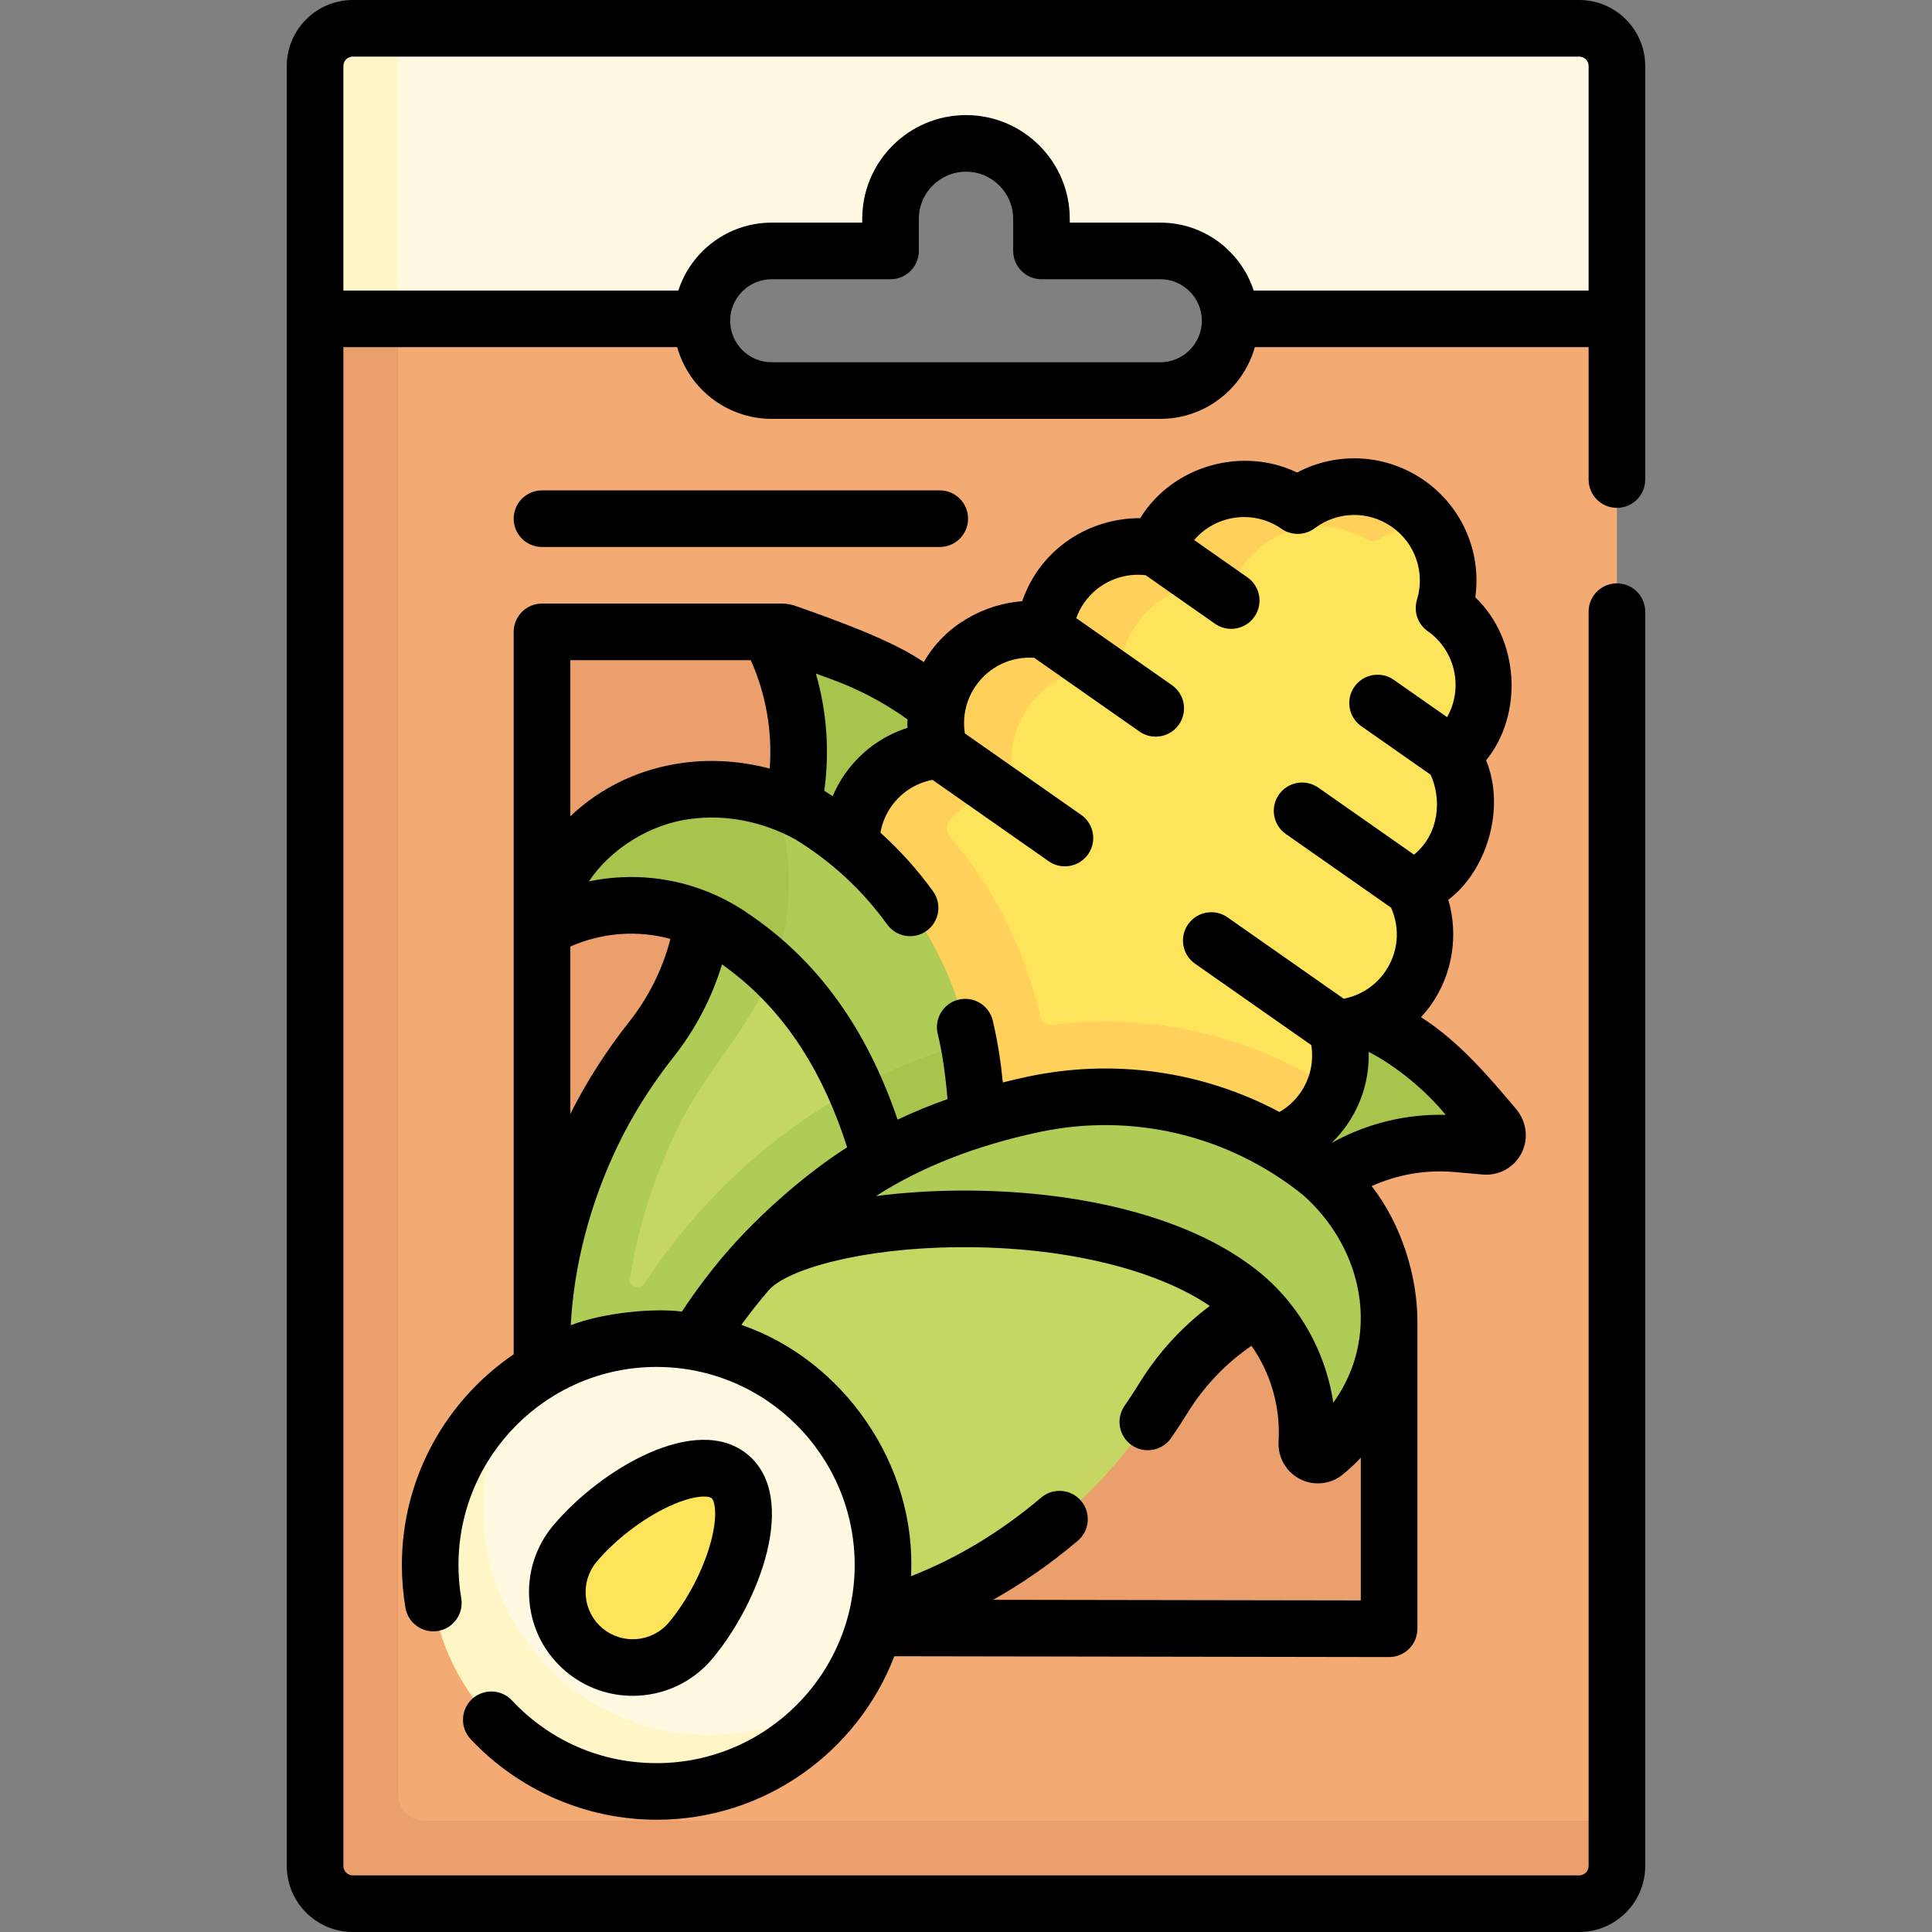<svg id="Capa_1" enable-background="new 0 0 512 512" height="512" viewBox="0 0 512 512" width="512" xmlns="http://www.w3.org/2000/svg"><rect x="0" y="0" width="512" height="512" fill="#808080" stroke="none"/><g><g><path d="m428.5 84.5v398l-4.138 6.415c0 5.52-4.48 10-10 10l-313.277-.511c-5.52 0-10-4.48-10-10l-7.585-403.904 57.585-17.755 44.925 17.755c-.01.08-.01.17-.01.25-.07 5.21 2.02 9.94 5.42 13.33 3.34 3.35 7.97 5.42 13.08 5.42h102.53c10.2 0 18.84-8.05 18.97-18.25 0-.25 0-.51-.01-.75l50.329-12.309z" fill="#f4aa73"/><path d="m428.5 17.5v67h-102.51c-.13-4.91-2.18-9.36-5.41-12.58-3.34-3.35-7.97-5.42-13.08-5.42h-29.5c-1.1 0-2-.9-2-2v-6.5c0-11.05-8.95-20-20-20-11.88.13-19.92 10.08-20 20v6.5c0 1.1-.9 2-2 2h-29.03c-10.12 0-18.7 7.92-18.96 18h-102.51l6-61.5c0-5.52 4.48-10 10-10l6-5.5h313c5.52 0 10 4.48 10 10z" fill="#fff9e2"/><path d="m428.5 482.5v12c0 5.52-4.48 10-10 10h-325c-5.52 0-10-4.48-10-10v-410l11-10.606 11 10.606v391c0 3.87 3.13 7 7 7z" fill="#ea9f6c"/><path d="m368.123 350v77.632c0 2.212-1.795 4.004-4.007 4l-220.485-.362v-259.813c0-2.209 1.791-4 4-4h59.736z" fill="#ea9f6c"/><g fill="#a7c44d"><path d="m279.375 301.248c5.347-18.469 5.233-37.762 2.812-55.07-4.684-33.489-27.49-61.648-59.266-73.213l-14.734-5.363c-1.935-.704-3.756 1.283-2.885 3.149l.093.199c10.541 22.605 7.725 49.366-7.802 68.886-6.103 7.672-11.675 16.246-16.197 25.75-24.025 50.488-12.692 103.116 14.364 112.964 5.925 2.156 12.518 2.237 19.367.484 24.429-6.254 52.105-35.84 64.248-77.786z"/><path d="m247.58 278.985c15.89-11.606 26.531-11.113 43.969-14.708 23.237-4.79 50.167-4.909 72.131 5.713 11.902 5.174 23.21 18.144 32.512 28.851 1.769 2.037.158 5.188-2.529 4.953l-7.664-.671c-20.385-1.783-39.742 8.733-49.74 26.587-5.671 10.128-12.771 20.121-21.657 29.147-39.226 39.844-92.556 47.194-111.064 25.138s-1.108-72.031 44.042-105.01z"/></g><path d="m206.442 259.911 20.212-28.865c-2.179-7.085-.192-13.079 4.389-19.621 3.9-5.57 10.671-8.033 16.868-9.176 1.62-.299 2.691-1.828 2.418-3.453-1.046-6.214.25-12.825 4.15-18.395 5.087-7.265 13.353-10.98 21.609-10.589 1.478.07 2.834-.867 3.142-2.314.674-3.168 1.979-6.255 3.954-9.075 5.404-7.718 14.395-11.427 23.143-10.458 1.289.143 2.508-.524 3.087-1.684.539-1.08 1.162-2.133 1.875-3.151 7.509-10.725 21.946-13.715 33.03-7.16.971.574 2.178.556 3.128-.053 8.242-5.282 16.399-6.986 24.915-1.023 2.233 1.564 6.469 4.086 6.469 4.086 4.349 5.828 5.913 13.298 4.331 20.346-.247 1.101.149 2.241 1.021 2.958 9.524 7.824 11.88 21.524 5.479 32.088-.286.473-5.874 2.264-6.704 3.14-.892.941-1.102 2.314-.527 3.477 1.509 3.051 5.843 7.475 6.023 10.852.285 5.354-1.147 10.838-4.461 15.571-.893 1.275-1.887 2.438-2.959 3.492-1.301 1.278-5.228.579-6.736 1.523-1.223.766-1.694 2.325-1.131 3.654 1.203 2.838 4.377 7.689 4.477 10.76.169 5.191-1.277 10.479-4.486 15.062-2.511 3.587-5.799 6.304-9.476 8.091-2.033.988-6.432-.08-8.639.327-1.62.299-2.691 1.828-2.418 3.453.367 2.182 2.69 6.234 2.469 8.452-.222 2.218-.74 4.377-1.574 6.506 0 0-5.572 2.23-6.732 3.887-4.581 6.542-7.805 11.524-15.208 11.899l-20.212 28.865z" fill="#fee45a"/><path d="m373.16 133.48c-8.52-5.96-19.47-5.85-27.71-.56-.95.61-2.16.62-3.13.05-10.617-6.28-24.295-3.808-32.032 5.829 0 0-.61 5.611-1.15 6.691-.58 1.16-1.79 1.83-3.08 1.68-3.385-.371-8.535-2.253-11.77-1.265-5.128 1.565-9.791 4.789-13.108 9.516-.894 1.279-1.652 2.615-2.276 3.987-.751 1.653 1.27 6.017.904 7.749-.31 1.45-1.66 2.38-3.14 2.31-3.053-.144-8.685-2.383-11.577-1.433-4.934 1.62-9.402 4.79-12.611 9.367-2.509 3.583-3.942 7.597-4.365 11.661 0 0 1.862 5.976 2.236 8.195.27 1.62-.8 3.15-2.42 3.45-2.217.273-6.408-.513-8.461.479-10.191 4.928-17.452 17.834-12.82 29.865l-20.21 28.86 104.93 73.47 20.21-28.86c7.4-.38 14.56-4.04 19.14-10.58 1.16-1.66 2.089-3.41 2.799-5.21-18-11.7-39.179-18.05-60.719-18.05-4.617 0-9.242.292-13.832.87-1.529.192-2.975-.769-3.317-2.272-4.007-17.605-12.258-33.86-23.806-47.424-1.173-1.377-1.145-3.421.062-4.768 3.765-4.203 8.729-6.866 14.003-7.836 1.62-.3 2.69-1.83 2.42-3.45-1.05-6.22.25-12.83 4.15-18.4 5.09-7.26 13.35-10.98 21.61-10.59 1.48.07 2.83-.86 3.14-2.31.67-3.17 1.98-6.26 3.95-9.08 5.41-7.71 14.4-11.42 23.15-10.46 1.29.15 2.5-.52 3.08-1.68.54-1.08 1.17-2.13 1.88-3.15 7.51-10.73 21.94-13.72 33.03-7.16.97.57 2.18.56 3.13-.05 4.02-2.58 8.681-3.92 13.381-3.94-1.54-2.072-3.441-3.941-5.671-5.501z" fill="#ffd15b"/><path d="m190.02 231.244c.172 4.224-.071 8.466-.707 12.704-1.688 11.278-6.296 22.147-13.646 31.442-5.992 7.581-11.461 16.039-15.916 25.394-24.022 50.488-15.693 103.113 11.364 112.961 21.322 7.763 51.322-11.371 70.684-46.121 5.204-9.335 9.64-19.806 12.93-31.18 2.172-7.5 3.431-15.136 4.013-22.719-26.248-27.334-36.348-63.418-68.722-82.481z" fill="#c5d762"/><path d="m153.17 227.681c-2.924 4.176-5.225 6.547-6.644 11.173-.545 1.776 1.246 3.356 2.922 2.555 16.578-8.247 39.809-3.508 54.36 8.4 2.384 1.951 1.152 7.211 1.152 7.211 27.58 26.004 34.696 67.524 36.839 110.605 5.204-9.335 9.64-19.806 12.93-31.18 5.374-18.558.981-34.536-1.473-51.913-.228-1.608 3.447-8.192 3.447-8.192-4.973-25.34-20.449-47.175-42.194-60.387-.039-.027-.086-.053-.132-.078-2.99-1.652-6.088-3.001-9.245-4.046 0 0-13.979-.936-21.513.044-12.485 1.616-22.598 4.595-30.449 15.808z" fill="#afcc56"/><path d="m257.51 281.12c-.23-1.61-.5-3.2-.81-4.78-36.311 10.085-65.797 33.341-86.079 63.986-1.184 1.788-3.969.731-3.65-1.39 1.86-12.366 5.678-25.33 11.779-38.156 8.311-18.798 26.793-34.117 29.427-56.027-6.806-3.063-14.34-5.019-21.162-8.303-.322 12.563-5.407 27.858-14.344 38.94-6 7.58-11.46 16.04-15.92 25.39-17.724 37.257-16.198 75.674-3.313 97.213 7.167 11.76 19.614 21.883 39.273 15.607-.005-.002-.01-.004-.014-.006 17.196-5.346 35.7-21.914 49.104-45.974 14.229-23.736 20.784-58.832 15.709-86.5z" fill="#afcc56"/><path d="m254.73 336.44c-3.29 11.38-7.73 21.85-12.93 31.18-1.42-28.43-5-56.19-15.2-79.25 9.15-4.87 19.212-8.891 30.102-12.031.169 1.02.056-.079.808 4.781 2.45 17.38 2.59 36.77-2.78 55.32z" fill="#a7c44d"/><path d="m220.447 320.319c-6.525 5.273-21.09 15.2-21.09 15.2-.438.492-.87.985-1.298 1.479-26.032 30.08-33.752 64.814-19.164 82.195 18.509 22.057 71.835 14.704 111.062-25.137 7.268-7.386 13.345-15.418 18.419-23.641 6.22-10.086 14.858-18.133 24.878-23.577 2.575-1.4 5.215-2.627 7.915-3.675-15.368-10.736-28.708-24.384-49.169-26.163-25.572-2.645-46.851-1.443-71.553 3.319z" fill="#c5d762"/><path d="m359.846 375.506c-2.535 3.62-5.486 6.774-8.742 9.449-1.976 1.623-4.933.069-4.782-2.484.766-12.977-3.749-25.969-13.068-35.632-2.083-2.158-4.4-4.147-6.956-5.937-35.749-25.846-113.723-20.539-128.239-3.903 6.992-8.083 15.314-15.833 24.877-22.814 15.601-11.397 33.865-17.897 51.033-21.534 27.04-5.721 54.857 1.21 75.949 18.118.039.027.079.062.119.098 8.695 7.579 14.565 17.495 16.919 28.031 2.75 12.281.741 25.395-7.11 36.608z" fill="#afcc56"/><path d="m208.31 243.95c-.67 4.44-1.79 8.83-3.35 13.07-3.27-3.08-6.82-5.95-10.69-8.57-2.56-1.79-5.22-3.28-7.96-4.5-12.84-5.71-27.3-5.22-39.6.66-1.68.8-3.47-.78-2.93-2.56 1.42-4.62 3.57-9.11 6.5-13.29 7.85-11.21 19.49-17.58 31.97-19.2 7.53-.98 15.38-.212 22.88 2.268 3.881 10.49 4.8 21.312 3.18 32.122z" fill="#a7c44d"/><path d="m234 414.751c0-33.137-26.863-60-60-60-13.606 0-26.153 4.529-36.219 12.161-11.671 13.354-19.718 29.018-19.718 48.55 0 33.137 22.799 54.985 55.936 54.985 9.875 0 18.358-.582 26.574-4.809 9.267-4.768 23.648-18.047 23.648-18.047 6.184-9.434 9.779-20.717 9.779-32.84z" fill="#fff9e2"/><path d="m224.223 447.592c-10.71 16.36-29.203 27.158-50.223 27.158-33.14 0-60-26.86-60-60 0-19.53 9.332-36.878 23.781-47.838-6.18 9.43-9.781 20.718-9.781 32.838 0 33.14 26.86 60 60 60 13.61 0 26.163-4.518 36.223-12.158z" fill="#fff5c6"/><path d="m183.015 434.78c11.249-13.406 18.852-36.397 10.391-43.498-8.462-7.1-29.784 4.38-41.032 17.786-7.1 8.461-5.996 21.077 2.465 28.177 8.46 7.1 21.075 5.997 28.176-2.465z" fill="#fee45a"/><path d="m105.5 7.5v77h-22v-67c0-5.52 4.48-10 10-10z" fill="#fff5c6"/></g><g><path d="m428.5 134.591c4.143 0 7.5-3.357 7.5-7.5v-109.591c0-9.649-7.851-17.5-17.5-17.5h-325c-9.649 0-17.5 7.851-17.5 17.5v477c0 9.649 7.851 17.5 17.5 17.5h325c9.649 0 17.5-7.851 17.5-17.5v-332.409c0-4.143-3.357-7.5-7.5-7.5s-7.5 3.357-7.5 7.5v332.409c0 1.379-1.121 2.5-2.5 2.5h-325c-1.379 0-2.5-1.121-2.5-2.5v-402.5h88.465c3.065 10.946 13.123 19 25.035 19h103c11.912 0 21.97-8.054 25.035-19h88.465v35.091c0 4.142 3.357 7.5 7.5 7.5zm-121-38.591h-103c-6.065 0-11-4.935-11-11s4.935-11 11-11h31.5c4.143 0 7.5-3.357 7.5-7.5v-8.5c0-6.893 5.607-12.5 12.5-12.5s12.5 5.607 12.5 12.5v8.5c0 4.143 3.357 7.5 7.5 7.5h31.5c6.065 0 11 4.935 11 11s-4.935 11-11 11zm24.735-19c-3.383-10.433-13.189-18-24.735-18h-24v-1c0-15.163-12.337-27.5-27.5-27.5s-27.5 12.337-27.5 27.5v1h-24c-11.546 0-21.353 7.567-24.735 18h-88.765v-59.5c0-1.379 1.121-2.5 2.5-2.5h325c1.379 0 2.5 1.121 2.5 2.5v59.5z"/><path d="m385.345 310.595 7.61.666c4.304.367 8.347-1.873 10.292-5.734s1.277-8.383-1.513-11.684c-7.132-8.439-15.045-17.831-25.157-24.289.967-1.053 1.888-2.159 2.723-3.351 5.685-8.118 7.244-18.43 4.517-27.76 10.134-7.603 15.282-24.172 10.016-36.94 10.002-12.353 8.759-32.143-2.862-43.203 1.665-11.909-3.41-23.89-13.513-30.963-10.102-7.073-23.094-7.742-33.718-2.107-14.114-6.875-32.777-2.155-41.576 12.086-13.381-.04-26.404 7.94-31.275 22.014-9.822.707-20.478 6.206-26.063 16.145-8.273-5.771-23.789-11.308-34.073-14.921-.298-.131-1.946-.597-3.384-.597h-63.736c-4.143 0-7.5 3.357-7.5 7.5v191.448c-17.869 12.156-29.631 32.652-29.631 55.846 0 3.795.318 7.603.945 11.318.689 4.083 4.556 6.835 8.645 6.146 4.084-.689 6.836-4.56 6.146-8.645-.488-2.893-.736-5.86-.736-8.82 0-28.948 23.552-52.5 52.5-52.5s52.5 23.552 52.5 52.5-23.552 52.5-52.5 52.5c-14.677 0-28.287-5.901-38.325-16.618-2.832-3.022-7.578-3.18-10.601-.347-3.023 2.831-3.179 7.578-.347 10.601 12.717 13.577 30.677 21.364 49.272 21.364 28.703 0 53.264-18.016 63.008-43.328l131.103.216h.013c1.987 0 3.893-.788 5.299-2.192 1.409-1.407 2.201-3.316 2.201-5.308v-81.638c0-11.544-4.128-25.494-12.126-35.665 6.822-3.077 14.349-4.396 21.846-3.74zm-31.642 60.609c-.123.175-.246.349-.372.521-2.137-14.333-9.989-28.008-22.684-36.935-17.267-12.461-45.154-19.486-76.482-19.272-7.066.049-14.632.499-22.026 1.447 12.013-7.715 26.576-13.418 43.384-16.979 24.603-5.206 49.993.847 69.671 16.605 7.293 6.387 12.421 14.885 14.444 23.941 2.427 10.847.32 21.739-5.935 30.672zm-79.624-196.875 27.9 19.535c1.31.917 2.81 1.357 4.295 1.357 2.364 0 4.691-1.115 6.15-3.199 2.376-3.393 1.552-8.069-1.842-10.445l-25.368-17.763c.52-1.444 1.226-2.823 2.113-4.089 3.693-5.272 9.964-8.036 16.291-7.289l18.365 12.859c1.31.917 2.81 1.357 4.295 1.357 2.364 0 4.691-1.115 6.15-3.199 2.376-3.394 1.551-8.069-1.842-10.445l-14.129-9.893c5.73-6.716 15.771-8.123 23.159-2.974 2.658 1.854 6.211 1.791 8.803-.163 6.032-4.547 14.245-4.69 20.436-.354 6.19 4.335 8.865 12.1 6.656 19.323-.949 3.102.204 6.462 2.857 8.328 7.366 5.18 9.479 15.098 5.126 22.78l-14.124-9.89c-3.393-2.376-8.069-1.551-10.445 1.842s-1.551 8.069 1.842 10.445l18.361 12.856c2.893 6.315 2.452 15.545-4.396 21.185l-25.365-17.76c-3.394-2.375-8.068-1.551-10.445 1.842-2.376 3.393-1.552 8.069 1.842 10.445l27.882 19.523c2.497 5.575 1.921 11.981-1.632 17.056-2.614 3.732-6.51 6.219-10.917 7.071l-30.797-21.564c-3.394-2.375-8.069-1.551-10.445 1.842-2.376 3.394-1.551 8.069 1.842 10.445l30.807 21.57c.706 4.431-.309 8.944-2.922 12.675-1.462 2.088-3.337 3.796-5.503 5.051-20.283-10.792-43.759-14.222-66.661-9.377-2.258.478-4.473 1-6.66 1.551-.505-4.72-1.028-9.382-2.679-16.441-.985-4.023-5.042-6.485-9.068-5.502-4.023.985-6.486 5.045-5.502 9.068 1.118 4.605 1.967 10.049 2.597 17.283-4.606 1.632-9.021 3.447-13.238 5.442-8.245-24.22-21.159-42.097-39.341-54.437-2.889-2.019-5.971-3.762-9.166-5.184-10.527-4.678-22.159-5.842-33.289-3.516 5.538-8.391 16.035-15.256 27.147-16.578 9.173-1.193 18.895.706 27.434 5.384 9.629 5.856 17.854 13.46 24.449 22.601 2.424 3.36 7.112 4.114 10.471 1.693 3.359-2.424 4.117-7.111 1.693-10.471-4.117-5.706-8.789-10.887-13.944-15.54.437-2.473 1.4-4.828 2.868-6.925 2.615-3.734 6.514-6.222 10.924-7.073l30.8 21.566c1.31.917 2.81 1.357 4.295 1.357 2.364 0 4.691-1.115 6.15-3.199 2.376-3.393 1.552-8.069-1.842-10.445l-30.815-21.577c-.705-4.43.311-8.94 2.923-12.669 3.544-5.064 9.357-7.8 15.454-7.371zm-122.948 76.515c8.468-3.721 17.825-4.406 26.543-2.024-2.054 7.944-5.761 15.431-10.892 21.92-6.163 7.797-11.412 16.026-15.651 24.491zm69.225-70.831c7.19 2.617 13.945 6.189 20.139 10.625-.023.748-.032 1.496-.002 2.247-6.656 2.129-12.475 6.374-16.593 12.256-1.295 1.85-2.366 3.815-3.24 5.853-.727-.469-1.442-.953-2.183-1.404-.014-.009-.028-.016-.043-.025 1.456-10.356.69-20.988-2.222-31.06zm-21.389-5.056c4.039 9.026 5.751 18.963 5.02 28.733-7.454-1.977-15.199-2.54-22.7-1.564-11.601 1.502-22.005 6.458-30.155 14.211v-41.38zm-47.711 176.247c.816-15.729 5.032-31.992 12.265-47.195 3.938-8.271 8.995-16.335 15.027-23.966 5.776-7.304 10.107-15.625 12.795-24.464 15.312 10.833 26.205 26.735 33.157 48.473-10.767 6.843-23.189 17.659-32.115 28.039-3.256 3.762-7.883 9.684-11.661 15.497-7.519-1.005-21.062.323-29.468 3.616zm111.913 72.762c7.809-4.379 15.359-9.624 22.461-15.657 3.156-2.683 3.541-7.415.859-10.572-2.682-3.155-7.414-3.542-10.572-.859-10.687 9.08-22.444 16.154-34.492 20.825 1.589-29.529-18.003-57.348-44.954-66.591 1.473-2.053 4.126-5.544 7.239-9.183 4.709-5.396 24.027-11.229 50.557-11.41 27.021-.2 51.651 5.614 66.347 15.561-7.392 5.552-13.733 12.471-18.62 20.396-1.284 2.08-2.621 4.123-3.973 6.071-2.361 3.403-1.517 8.077 1.887 10.438 1.304.904 2.794 1.339 4.269 1.339 2.376 0 4.713-1.126 6.169-3.226 1.504-2.168 2.988-4.437 4.414-6.746 4.34-7.038 10.124-13.06 16.888-17.708 5.14 7.299 7.726 16.271 7.188 25.386-.244 4.153 1.995 8.058 5.705 9.946 1.495.762 3.115 1.135 4.727 1.135 2.36 0 4.701-.802 6.599-2.361 1.678-1.379 3.255-2.874 4.758-4.441v37.818zm89.7-121.06c1.461-1.42 2.81-2.967 3.998-4.664 4.062-5.801 6.052-12.61 5.841-19.497 7.173 3.708 14.91 9.988 20.422 16.705-10.591-.274-21.031 2.316-30.261 7.456z"/><path d="m150.017 442.99c5.143 4.315 11.415 6.422 17.654 6.422 7.854 0 15.657-3.338 21.089-9.811 12.479-14.872 23.03-42.682 9.466-54.064-13.565-11.384-39.119 3.84-51.598 18.71-4.722 5.628-6.97 12.757-6.33 20.074.64 7.318 4.092 13.949 9.719 18.669zm8.101-29.1c4.863-5.796 12.144-11.396 19.002-14.614 4.396-2.063 7.548-2.674 9.449-2.674 1.062 0 1.734.19 2.015.426.781.655 1.755 4.373-.223 11.68-1.979 7.313-6.229 15.457-11.092 21.252-4.432 5.279-12.331 5.971-17.611 1.541-2.558-2.146-4.126-5.16-4.417-8.486s.731-6.568 2.877-9.125z"/><path d="m143.631 144.957h105.416c4.143 0 7.5-3.357 7.5-7.5s-3.357-7.5-7.5-7.5h-105.416c-4.143 0-7.5 3.357-7.5 7.5s3.357 7.5 7.5 7.5z"/></g></g></svg>